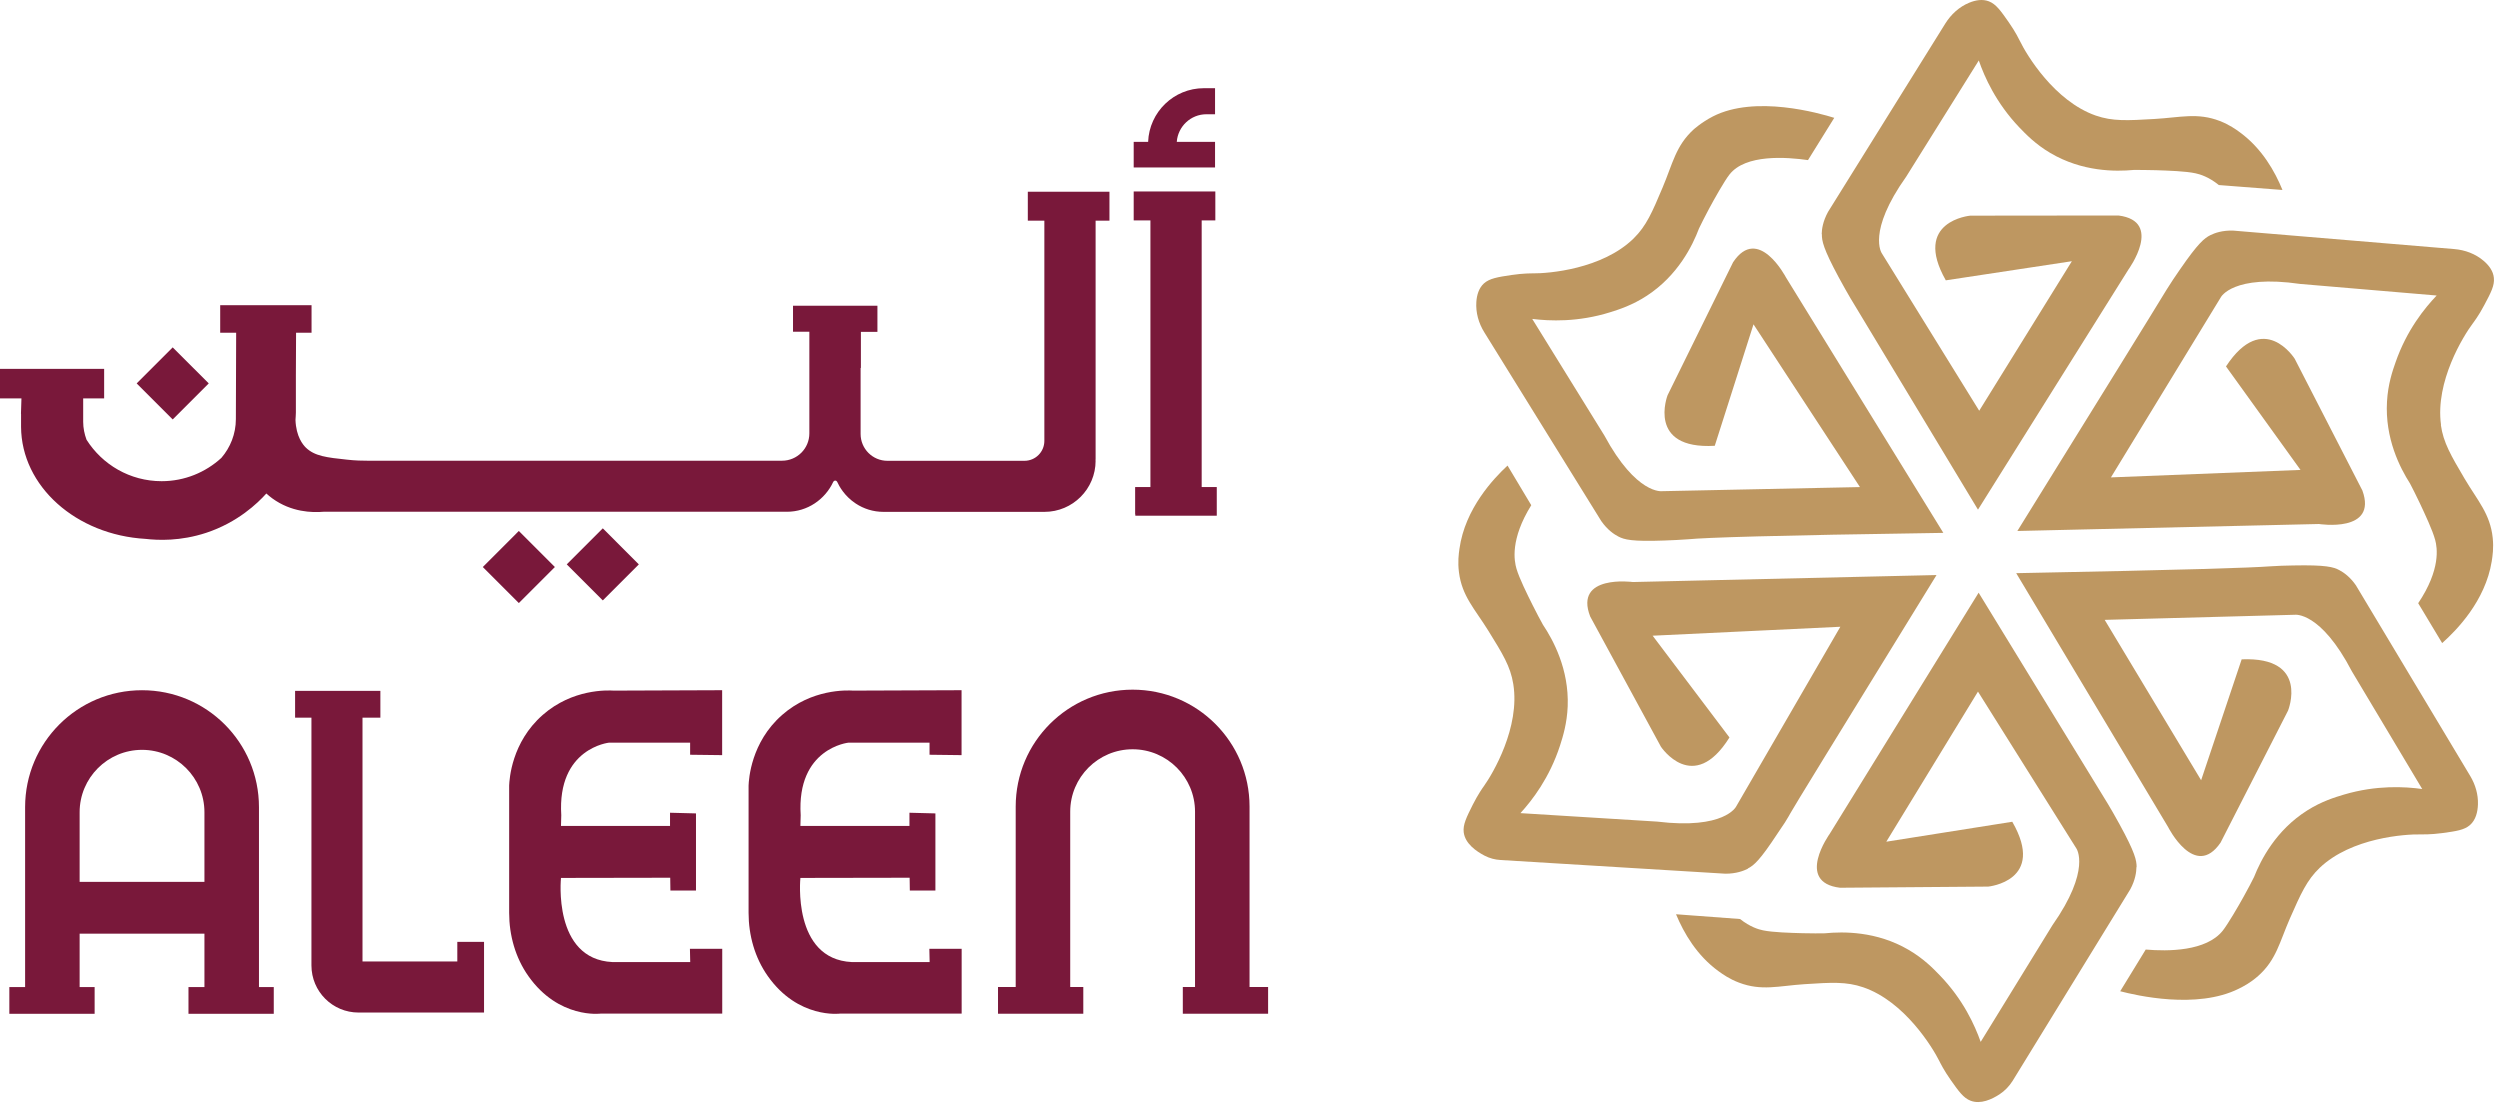 <svg width="276" height="122" viewBox="0 0 276 122" fill="none" xmlns="http://www.w3.org/2000/svg">
<path d="M134.141 15.661H129.916C130.043 13.962 131.455 12.614 133.186 12.614H134.141V9.737H132.91C129.587 9.737 126.88 12.37 126.753 15.661H125.16V18.485H134.141V15.661Z" fill="#79183A"/>
<path d="M127.007 53.77H125.319V56.785H125.341V56.934H134.332V54.216V53.77H132.665V24.333H134.173V21.138H125.16V24.333H127.007V53.77Z" fill="#79183A"/>
<path d="M57.279 58.619L53.301 62.598L57.279 66.576L61.258 62.598L57.279 58.619Z" fill="#79183A"/>
<path d="M19.066 38.35L15.088 42.328L19.066 46.306L23.045 42.328L19.066 38.35Z" fill="#79183A"/>
<path d="M66.549 58.328L62.57 62.307L66.549 66.285L70.527 62.307L66.549 58.328Z" fill="#79183A"/>
<path d="M2.325 45.671V47.115C2.357 53.697 8.418 59.057 16.072 59.493C17.452 59.652 19.915 59.758 22.76 58.824C26.253 57.667 28.439 55.554 29.405 54.482C29.618 54.673 29.83 54.854 30.064 55.023C32.166 56.552 34.459 56.605 35.701 56.499H86.868C89.14 56.499 91.083 55.14 91.985 53.208C91.985 53.208 92.049 53.081 92.176 53.059C92.282 53.049 92.378 53.102 92.431 53.208C92.643 53.665 93.217 54.758 94.469 55.586C95.35 56.17 96.401 56.51 97.537 56.51H115.308C118.429 56.51 120.955 53.983 120.955 50.862H120.945C120.945 50.788 120.955 50.714 120.955 50.629V24.365H122.484V21.17H113.471V24.365H115.297V48.675C115.297 49.885 114.321 50.873 113.1 50.873H97.972C96.338 50.873 95.011 49.546 95.011 47.911V40.618H95.043V36.637H96.868V33.792V33.75H87.548V36.626H89.353V47.847C89.353 49.514 88.004 50.862 86.338 50.862H40.552C40.011 50.862 39.236 50.852 38.301 50.745C36.093 50.512 34.735 50.363 33.758 49.408C33.461 49.111 32.686 48.219 32.622 46.361C32.633 46.096 32.665 45.83 32.665 45.554V41.488L32.686 36.733H34.395V33.697H24.31V36.733H26.072L26.04 46.266C26.04 47.911 25.425 49.408 24.437 50.554C22.696 52.147 20.382 53.123 17.845 53.123C14.352 53.123 11.295 51.297 9.554 48.548C9.321 47.922 9.183 47.253 9.183 46.563C9.183 45.703 9.183 44.843 9.183 43.983H11.497V40.724H0V43.983H2.367C2.357 44.556 2.335 45.119 2.314 45.692" fill="#79183A"/>
<path d="M67.782 76.244C67.039 76.201 63.207 76.042 59.916 78.929C56.466 81.955 56.243 86.031 56.211 86.721V100.777C56.211 103.261 56.901 105.734 58.334 107.762C61.689 112.518 66.317 111.902 66.317 111.902H79.735V104.747H76.168L76.2 106.212H67.612C60.999 105.893 61.933 96.923 61.933 96.923L73.992 96.902L74.013 98.314H76.837V89.8L73.971 89.726V91.18H61.933L61.965 90.002C61.498 82.571 67.251 81.987 67.251 81.987H76.19V83.324L79.725 83.367V76.201H79.077L67.772 76.244H67.782Z" fill="#79183A"/>
<path d="M94.214 76.244C93.471 76.201 89.638 76.042 86.347 78.929C82.897 81.955 82.674 86.031 82.643 86.721V100.777C82.643 103.261 83.333 105.734 84.766 107.762C88.12 112.518 92.749 111.902 92.749 111.902H106.167V104.747H102.6L102.632 106.212H94.044C87.43 105.893 88.364 96.923 88.364 96.923L100.424 96.902L100.445 98.314H103.269V89.8L100.403 89.726V91.18H88.364L88.396 90.002C87.929 82.571 93.683 81.987 93.683 81.987H102.621V83.324L106.156 83.367V76.201H105.509L94.203 76.244H94.214Z" fill="#79183A"/>
<path d="M28.59 89.11C28.59 81.976 22.815 76.201 15.681 76.201C8.547 76.201 2.772 81.976 2.772 89.11V108.972H1.031V111.923H10.447V108.972H8.791V103.08H22.57V108.972H20.808V111.923H30.224V108.972H28.59V89.11ZM22.57 97.358H8.791V89.672C8.791 85.872 11.88 82.783 15.681 82.783C19.481 82.783 22.57 85.872 22.57 89.672V97.358Z" fill="#79183A"/>
<path d="M137.95 108.962V89.047C137.95 81.914 132.175 76.139 125.042 76.139C117.908 76.139 112.133 81.914 112.133 89.047V108.962H110.18V111.914H119.596V108.962H118.152V89.61C118.152 85.81 121.241 82.72 125.042 82.72C128.842 82.72 131.931 85.81 131.931 89.61V108.962H130.583V111.914H139.999V108.962H137.95Z" fill="#79183A"/>
<path d="M50.487 106.148H40.02V79.227H41.994V76.275H32.578V79.227H34.383V106.583C34.383 109.46 36.708 111.785 39.584 111.785H53.438V103.982H50.487V106.137V106.148Z" fill="#79183A"/>
<path d="M192.971 95.877C193.624 95.542 194.285 94.999 196.269 91.972C196.822 91.13 196.931 90.994 197.049 90.812C197.402 90.269 197.628 89.825 197.665 89.77C197.9 89.317 202.431 81.933 213.793 63.485C202.621 63.739 191.44 64.002 180.268 64.256C180.268 64.256 173.744 63.377 175.557 68.061L183.367 82.44C183.367 82.44 186.937 87.813 190.933 81.417C188.106 77.665 185.279 73.923 182.452 70.181L203.174 69.194C199.341 75.808 195.499 82.431 191.667 89.046C191.667 89.046 190.389 91.61 182.941 90.704L167.855 89.77C169.151 88.357 171.072 85.874 172.231 82.295C172.539 81.335 173.001 79.867 173.074 77.964C173.228 73.878 171.461 70.643 170.338 68.967C170.057 68.46 169.658 67.717 169.205 66.811C168.598 65.597 167.728 63.839 167.42 62.788C167.166 61.918 166.713 59.544 169.051 55.775C168.181 54.316 167.302 52.857 166.432 51.398C164.901 52.821 161.739 56.146 161.123 60.586C161.041 61.175 160.924 62.045 161.069 63.177C161.404 65.823 162.808 67.209 164.321 69.647C165.88 72.166 166.759 73.57 167.067 75.527C167.837 80.302 164.802 85.421 163.814 86.799C163.732 86.907 163.171 87.696 162.591 88.846C161.902 90.224 161.494 91.039 161.594 91.882C161.748 93.141 162.989 93.993 163.914 94.473C164.457 94.754 165.046 94.908 165.653 94.944L190.489 96.457C191.694 96.457 192.509 96.14 192.98 95.896" fill="#BE9761"/>
<path d="M176.779 57.524C177.468 58.512 178.202 58.992 178.673 59.236C179.325 59.572 180.15 59.807 183.765 59.672C184.635 59.635 185.504 59.608 186.374 59.536C188.386 59.345 195.435 59.11 214.544 58.829C208.745 49.424 202.955 40.019 197.157 30.605C197.157 30.605 194.103 24.77 191.331 28.956L184.1 43.634C184.1 43.634 181.771 49.65 189.31 49.215C190.733 44.748 192.164 40.273 193.587 35.806C197.501 41.795 201.424 47.784 205.338 53.773C198.063 53.927 190.787 54.072 183.511 54.226C183.511 54.226 180.675 54.661 177.114 48.065L169.159 35.208C171.062 35.443 174.206 35.588 177.785 34.465C178.745 34.166 180.213 33.694 181.808 32.652C185.242 30.414 186.855 27.116 187.57 25.223C187.824 24.697 188.196 23.945 188.676 23.048C189.256 21.97 190.388 19.958 190.932 19.27C192.708 16.995 197.229 17.34 199.603 17.675L202.502 13.009C200.899 12.511 193.777 10.454 189.102 12.855C187.833 13.507 186.963 14.305 186.963 14.305C184.997 16.108 184.671 18.056 183.556 20.692C182.406 23.42 181.762 24.942 180.349 26.328C176.888 29.717 170.953 30.197 169.259 30.179C169.123 30.179 168.153 30.17 166.876 30.36C165.353 30.587 164.447 30.732 163.822 31.293C163.26 31.81 163.043 32.571 162.989 33.314C162.907 34.51 163.242 35.688 163.877 36.703L176.779 57.524Z" fill="#BE9761"/>
<path d="M269.488 46.905C268.827 42.112 271.98 37.056 272.995 35.706C273.076 35.597 273.665 34.827 274.263 33.685C274.988 32.326 275.414 31.52 275.323 30.677C275.251 29.916 274.771 29.291 274.2 28.802C273.294 28.022 272.143 27.596 270.947 27.497L246.537 25.458C245.332 25.422 244.517 25.721 244.037 25.956C243.375 26.283 242.696 26.808 240.648 29.78C240.159 30.496 239.66 31.212 239.207 31.955C237.794 34.292 231.479 44.486 222.717 58.62L256.015 57.85C256.015 57.85 262.52 58.874 260.808 54.153L253.333 39.602C253.333 39.602 249.89 34.147 245.749 40.454C248.485 44.259 251.231 48.074 253.976 51.879C246.999 52.151 240.023 52.432 233.046 52.704C237.096 46.071 241.137 39.439 245.187 32.806C245.187 32.806 246.519 30.269 253.949 31.348L269.008 32.625C267.685 34.011 265.701 36.449 264.469 40.001C264.133 40.952 263.635 42.411 263.526 44.313C263.282 48.4 264.967 51.662 266.063 53.374C266.335 53.891 266.716 54.643 267.151 55.558C267.703 56.736 268.564 58.557 268.845 59.617C269.071 60.46 269.479 62.852 266.969 66.594L269.615 70.997C271.192 69.593 274.381 66.358 275.088 61.964C275.178 61.375 275.314 60.514 275.196 59.381C274.916 56.727 273.547 55.304 272.089 52.84C270.585 50.284 269.742 48.862 269.47 46.905" fill="#BE9761"/>
<path d="M260.137 64.682C259.458 63.685 258.742 63.196 258.262 62.942C257.619 62.598 256.794 62.353 253.179 62.426C252.309 62.444 251.439 62.462 250.569 62.526C248.558 62.68 241.563 62.915 222.59 63.278C228.18 72.619 233.762 81.961 239.352 91.293C239.352 91.293 242.315 97.174 245.151 93.024L252.599 78.454C252.599 78.454 255.018 72.474 247.48 72.791C245.994 77.24 244.499 81.689 243.004 86.138C239.452 80.23 235.909 74.332 232.357 68.433C239.352 68.243 246.356 68.062 253.351 67.871C253.351 67.871 256.187 67.473 259.657 74.132L267.413 87.107C265.51 86.844 262.375 86.654 258.769 87.723C257.8 88.013 256.323 88.457 254.719 89.472C251.258 91.656 249.591 94.936 248.848 96.82C248.585 97.346 248.204 98.089 247.706 98.977C247.081 100.109 245.957 102.021 245.405 102.728C243.574 105.047 239.316 105.038 236.888 104.83L234.07 109.433C235.809 109.886 242.514 111.462 247.144 109.161C247.625 108.925 248.431 108.518 249.31 107.738C251.303 105.963 251.657 104.024 252.807 101.396C254.003 98.687 254.665 97.174 256.096 95.805C259.603 92.471 265.547 92.082 267.241 92.118C267.377 92.118 268.346 92.145 269.624 91.973C271.155 91.764 272.052 91.638 272.686 91.085C273.33 90.514 273.538 89.635 273.565 88.802C273.602 87.705 273.284 86.627 272.723 85.685L260.119 64.664L260.137 64.682Z" fill="#BE9761"/>
<path d="M201.135 25.857C201.126 26.591 201.28 27.433 202.993 30.614C203.518 31.583 203.962 32.362 204.27 32.888C208.973 40.68 213.675 48.472 218.369 56.265C223.905 47.421 229.45 38.587 234.986 29.744C234.986 29.744 238.864 24.425 233.881 23.791L217.517 23.809C217.517 23.809 211.093 24.389 214.817 30.949C219.456 30.242 224.095 29.545 228.734 28.838C225.327 34.338 221.921 39.847 218.505 45.346C214.917 39.548 211.338 33.758 207.75 27.959C207.75 27.959 206.101 25.612 210.45 19.496L218.459 6.675C219.085 8.487 220.353 11.36 222.944 14.078C223.642 14.803 224.711 15.917 226.351 16.887C229.876 18.971 233.555 18.953 235.566 18.762C236.146 18.762 236.989 18.762 238.003 18.79C239.362 18.835 241.32 18.898 242.389 19.134C242.887 19.242 243.838 19.523 244.962 20.43L251.984 20.973C251.141 18.898 249.71 16.398 247.327 14.64C246.847 14.286 246.14 13.779 245.08 13.362C242.597 12.402 240.703 12.973 237.84 13.136C234.886 13.308 233.237 13.408 231.362 12.755C226.795 11.151 223.733 6.05 222.999 4.528C222.935 4.401 222.519 3.531 221.776 2.471C220.897 1.212 220.371 0.46 219.583 0.152C218.867 -0.129 218.097 0.016 217.408 0.297C216.303 0.75 215.397 1.583 214.763 2.598L201.815 23.392C201.235 24.453 201.126 25.313 201.117 25.848" fill="#BE9761"/>
<path d="M235.882 95.733C235.882 94.999 235.728 94.156 233.988 90.985C233.463 90.024 233.01 89.245 232.693 88.72C227.945 80.955 223.188 73.199 218.44 65.434C212.958 74.313 207.477 83.183 201.995 92.063C201.995 92.063 198.153 97.409 203.136 98.007L219.5 97.88C219.5 97.88 225.924 97.264 222.155 90.722C217.516 91.456 212.886 92.19 208.247 92.924L218.368 76.352C221.992 82.123 225.607 87.895 229.231 93.667C229.231 93.667 230.899 96.004 226.586 102.148L218.667 115.023C218.023 113.211 216.746 110.348 214.127 107.647C213.429 106.923 212.351 105.817 210.702 104.857C207.169 102.791 203.49 102.836 201.469 103.036C200.889 103.045 200.047 103.054 199.032 103.026C197.673 102.99 195.716 102.936 194.638 102.709C194.148 102.61 193.215 102.338 192.101 101.459L185.033 100.933C185.894 103.008 187.335 105.491 189.727 107.222C190.207 107.566 190.923 108.082 191.983 108.481C194.474 109.432 196.359 108.843 199.222 108.653C202.176 108.463 203.825 108.354 205.701 108.997C210.276 110.565 213.366 115.657 214.118 117.17C214.181 117.297 214.607 118.167 215.35 119.218C216.238 120.477 216.764 121.22 217.552 121.519C218.657 121.945 219.908 121.365 220.76 120.804C221.339 120.423 221.829 119.907 222.2 119.318L235.184 98.179C235.755 97.119 235.855 96.249 235.864 95.715" fill="#BE9761"/>
</svg>
